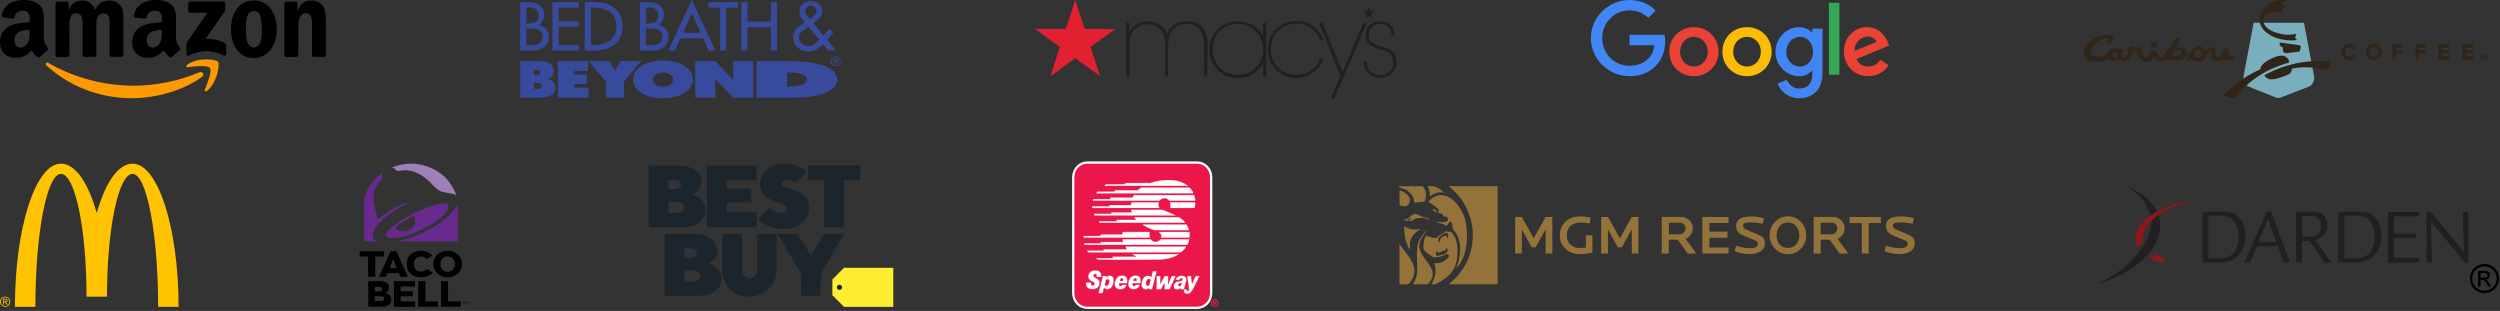<svg xmlns="http://www.w3.org/2000/svg" width="1222" height="152" fill="none" xmlns:v="https://vecta.io/nano"><rect width="100%" height="100%" fill="#333333" stroke="none"/><style><![CDATA[.B{fill-rule:evenodd}.C{stroke-width:.16}.D{stroke-miterlimit:2}.E{stroke:#eb174a}.F{fill:#fff}.G{fill:#eb174a}]]></style><g class="B"><path d="M98.736 37.554C89.484 44.369 76.054 48 64.514 48c-16.216 0-30.79-5.969-41.782-15.967-.846-.796-.099-1.84.945-1.244 11.888 6.914 26.611 11.092 41.832 11.092 10.247 0 21.538-2.139 31.884-6.516 1.592-.647 2.885 1.045 1.343 2.189zm3.879-4.377c-1.193-1.492-7.809-.696-10.793-.348-.895.1-1.044-.696-.249-1.243 5.322-3.731 13.977-2.636 14.972-1.393s-.249 9.948-5.223 14.126c-.746.647-1.492.298-1.144-.547 1.094-2.835 3.631-9.103 2.437-10.595z" fill="#f90"/><path d="M92.021 5.273V1.642a.86.86 0 0 1 .895-.895h16.216c.497 0 .945.398.945.895v3.084c0 .497-.448 1.194-1.244 2.288l-8.356 11.988c3.133-.05 6.416.398 9.251 1.99.647.348.796.895.846 1.393v3.88c0 .547-.597 1.144-1.194.846-4.974-2.636-11.589-2.885-17.111.05-.547.299-1.144-.298-1.144-.846v-3.681c0-.597 0-1.592.597-2.487l9.7-13.927h-8.456c-.547-.05-.945-.398-.945-.945zM32.929 27.855h-4.924c-.448-.05-.846-.398-.895-.846V1.691c0-.497.448-.895.945-.895h4.576c.497 0 .846.398.895.846v3.283h.099C34.819 1.741 37.057.249 40.091.249c3.084 0 5.024 1.492 6.416 4.676 1.194-3.183 3.93-4.676 6.815-4.676 2.089 0 4.328.846 5.72 2.785 1.542 2.139 1.244 5.223 1.244 7.909V26.91c0 .497-.448.895-.945.895h-4.924c-.497-.05-.895-.448-.895-.895V13.48c0-1.044.099-3.731-.149-4.725-.348-1.691-1.492-2.189-2.885-2.189-1.194 0-2.437.796-2.935 2.089s-.448 3.382-.448 4.825v13.43c0 .497-.448.895-.945.895h-4.924c-.497-.05-.895-.448-.895-.895V13.48c0-2.835.448-6.964-3.034-6.964-3.532 0-3.382 4.029-3.382 6.964v13.43c-.05.547-.497.945-.995.945zM124.004.249c7.312 0 11.291 6.267 11.291 14.276 0 7.71-4.377 13.828-11.291 13.828-7.163 0-11.092-6.267-11.092-14.126 0-7.809 3.979-13.977 11.092-13.977zm.05 5.173c-3.631 0-3.88 4.974-3.88 8.058s-.05 9.699 3.83 9.699c3.83 0 3.979-5.322 3.979-8.555 0-2.139-.099-4.676-.746-6.715-.497-1.791-1.592-2.487-3.183-2.487zm20.742 22.433h-4.925c-.497-.05-.895-.448-.895-.895V1.642c.05-.448.448-.846.945-.846h4.576a.91.91 0 0 1 .896.696v3.88h.099c1.393-3.482 3.333-5.123 6.715-5.123 2.189 0 4.377.796 5.77 2.984 1.293 2.039 1.293 5.422 1.293 7.859v15.917c-.049.448-.447.796-.945.796h-4.924c-.448-.05-.846-.348-.895-.796V13.281c0-2.786.298-6.815-3.084-6.815-1.194 0-2.288.796-2.836 2.039-.696 1.542-.795 3.084-.795 4.775v13.63c-.05.547-.498.945-.995.945zM79.088 15.768c0 1.94.05 3.532-.945 5.223-.796 1.393-2.039 2.238-3.432 2.238-1.89 0-2.984-1.442-2.984-3.581 0-4.178 3.78-4.974 7.312-4.974v1.094h.05zm4.974 12.037c-.348.299-.796.299-1.144.099-1.641-1.343-1.94-1.99-2.835-3.283-2.686 2.736-4.626 3.581-8.108 3.581-4.129 0-7.362-2.587-7.362-7.66 0-3.979 2.189-6.715 5.273-8.058 2.686-1.194 6.416-1.393 9.252-1.691v-.696c0-1.194.099-2.537-.597-3.581-.597-.895-1.741-1.293-2.785-1.293-1.89 0-3.532.945-3.979 2.984-.1.448-.398.895-.846.895l-4.775-.497c-.398-.099-.846-.398-.746-1.045C66.504 1.741 71.727 0 76.452 0c2.388 0 5.521.647 7.411 2.437 2.388 2.238 2.189 5.223 2.189 8.506v7.66c0 2.288.945 3.333 1.84 4.576.299.448.398.995 0 1.293l-3.83 3.333zM14.475 15.768c0 1.94.05 3.532-.945 5.223-.796 1.393-2.039 2.238-3.432 2.238-1.89 0-2.984-1.442-2.984-3.581 0-4.178 3.78-4.974 7.312-4.974v1.094h.05zm4.974 12.037c-.348.299-.796.299-1.144.099-1.641-1.343-1.94-1.99-2.835-3.283-2.686 2.736-4.626 3.581-8.108 3.581-4.128 0-7.362-2.587-7.362-7.66 0-3.979 2.189-6.715 5.273-8.058 2.686-1.194 6.417-1.393 9.252-1.691v-.696c0-1.194.099-2.537-.597-3.581-.597-.895-1.741-1.293-2.785-1.293-1.89 0-3.532.945-3.979 2.984-.099.448-.398.895-.846.895l-4.775-.497C1.145 8.506.697 8.207.797 7.56 1.89 1.741 7.113 0 11.838 0c2.388 0 5.521.647 7.411 2.437 2.388 2.238 2.189 5.223 2.189 8.506v7.66c0 2.288.945 3.333 1.84 4.576.299.448.398.995 0 1.293l-3.83 3.333z" fill="#000"/><path d="M254.297 29.824h8.496c3.869 0 7.834.83 7.834 4.954 0 1.57-.877 3.114-2.625 3.611v.148c2.173.682 3.556 2.109 3.556 4.245 0 3.685-3.825 4.943-7.328 4.943h-9.933V29.824zm7.425 6.884c1.071 0 2.266-.095 2.266-1.327 0-1.338-1.367-1.242-2.422-1.242h-.5v2.569h.656zm-.656 6.741h.818c1.194 0 2.927-.026 2.927-1.496 0-1.496-1.856-1.465-3.035-1.465h-.705v2.961h-.005zm11.655-13.625v17.902h14.942v-4.89h-6.941v-1.761h6.117v-4.658h-6.112v-1.708h6.699v-4.89l-14.705.005zm25.041 0h-10.116l8.572 10.183v7.719h8.749v-7.719l8.41-10.183h-10.051l-1.765 2.987c-.312.55-.549 1.121-.802 1.687h-.269l-2.728-4.674zm40.909 8.993c0 5.747-6.559 9.183-14.614 9.183-8.071 0-14.608-3.437-14.608-9.183 0-5.631 6.591-9.289 14.608-9.289 8.023.005 14.614 3.659 14.614 9.289zm-19.553.095c0 2.046 2.028 3.442 4.934 3.442s4.939-1.396 4.939-3.442c0-1.898-1.888-3.484-4.939-3.484s-4.934 1.586-4.934 3.484zm50.696-9.088h15.163c13.764 0 24.299 2.633 24.299 9.21 0 5.313-8.587 8.692-20.602 8.692h-18.86V29.824zm14.894 12.53h.926c4.939 0 8.743-.994 8.743-3.347 0-2.511-3.32-3.579-8.743-3.579h-.926v6.926zm21.345-12.34c0-1.327 1.065-2.384 2.438-2.384 1.366 0 2.442 1.063 2.442 2.384 0 1.327-1.07 2.379-2.442 2.379-1.373.005-2.438-1.052-2.438-2.379zm4.498 0c0-1.121-.947-2.014-2.06-2.014s-2.061.893-2.061 2.014c0 1.126.941 2.014 2.061 2.014 1.119.005 2.06-.888 2.06-2.014zm-.914 1.29h-.442l-.801-1.2h-.442v1.2h-.376v-2.607h1.162c.474 0 .947.122.947.687 0 .508-.36.703-.834.719l.786 1.2zm-1.243-1.57c.328 0 .909.063.909-.354 0-.27-.36-.317-.646-.317h-.71v.671h.447zm-58.682.1h-9.862v17.902h9.814v-9.109l8.695 9.109h9.798V29.834h-9.798v9.273l-8.647-9.273zM254.254 1.01h2.959c4.531 0 8.825 1.168 8.825 6.508 0 1.729-.958 3.738-2.594 4.499v.063c2.847.502 4.832 3.236 4.832 6.001 0 4.753-4.121 6.635-8.388 6.635h-5.634V1.01zm3.019 10.5h.753c2.862 0 5.192-.571 5.192-3.965 0-3.331-2.313-3.896-5.111-3.896h-.834v7.862zm0 10.563h2.292c2.787 0 5.693-.814 5.693-4.182 0-3.331-3.46-4.018-6.134-4.018h-1.857c.006-.005.006 8.2.006 8.2zM270.03 1.01v23.707h12.962v-2.702h-9.954v-8.961h9.674v-2.707h-9.679v-6.64h9.954V1.01H270.03zm15.776 0h4.983c7.393 0 13.543 3.838 13.543 11.732 0 8.078-6.026 11.975-13.635 11.975h-4.891V1.01zm3.003 21h1.054c6.15 0 11.466-2.268 11.466-9.146 0-6.915-5.316-9.157-11.466-9.157h-1.054V22.01zm23.987-21h2.943c4.546 0 8.84 1.168 8.84 6.508 0 1.729-.958 3.738-2.593 4.499v.063c2.846.502 4.826 3.236 4.826 6.001 0 4.753-4.121 6.635-8.383 6.635h-5.633V1.01zm3.007 10.5h.77c2.846 0 5.192-.571 5.192-3.965 0-3.331-2.314-3.896-5.128-3.896h-.828l-.006 7.862zm0 10.563h2.309c2.782 0 5.698-.814 5.698-4.182 0-3.331-3.46-4.018-6.15-4.018h-1.857c0-.005 0 8.2 0 8.2zm16.826-3.304l-2.75 5.942h-3.223L338.171 0l11.514 24.711h-3.223l-2.755-5.942h-11.078zm5.536-12.287l-4.293 9.585h8.587l-4.294-9.585zm16.831 18.229V3.706h5.725V1.01h-14.458v2.702h5.725v21.005h3.008m21.846-14.153h-11.483V1.01h-3.002v23.707h3.002V13.334h11.483v11.377h3.002V1.01h-3.002v9.554zm25.482 10.944c-1.824 2.104-4.374 3.706-7.221 3.706-4.04 0-7.393-2.892-7.393-6.979 0-3.014 1.916-4.647 4.214-6.286l1.506-1.068c-1.367-1.422-2.658-3.177-2.658-5.186 0-3.273 2.405-5.192 5.569-5.192 2.943 0 5.569 1.824 5.569 4.938 0 2.67-2.357 4.462-4.385 5.905l5.036 5.974 2.814-3.204 1.921 1.951-2.943 3.399 4.31 5.245h-3.713l-2.626-3.204zm-7.409-8.295c-1.668 1.131-4.39 2.733-4.39 4.996 0 2.268 2.168 4.372 4.482 4.372 2.233 0 4.024-1.665 5.536-3.151l-5.348-6.408-.28.19zm1.308-4.155c1.21-.941 2.878-1.914 2.878-3.643 0-1.665-1.21-2.585-2.814-2.585-1.436 0-2.69 1.01-2.69 2.522 0 1.195.737 2.072 1.447 2.955l.802 1.005.377-.254z" fill="#384a9c"/></g><path d="M525.57 0l-4.613 14.174h-15.04l12.142 8.766-4.56 14.244 12.071-8.766 12.123 8.766-4.612-14.244 12.07-8.766h-14.969L525.57 0z" fill="#e22130"/><path d="M587.354 12.919c-.919-.919-1.908-1.591-3.163-1.979-1.184-.46-2.58-.654-4.083-.654-1.52 0-2.898.265-4.294.866-1.379.601-2.51 1.449-3.429 2.368l-.07.071c-.46.53-.866 1.06-1.185 1.644l-.653 1.379-.601-1.184c-.46-.866-.866-1.52-1.184-1.785-.919-1.06-1.98-1.785-3.358-2.368-1.379-.601-2.828-.866-4.489-.866-1.061 0-2.58.124-4.224.919-1.909.919-3.499 2.368-4.613 4.489v-4.736h-1.52V37.52h1.52V22.48c0-1.714.195-3.163.601-4.489.389-1.325.99-2.315 1.785-3.305.654-.919 1.644-1.644 2.775-2.103 1.113-.53 2.315-.795 3.552-.725 1.52.071 2.828.336 4.03.866 1.113.53 2.05 1.325 2.827 2.244.654.919 1.114 1.714 1.379 2.633.389 1.113.53 2.439.53 4.294v15.57h1.52V22.569c0-1.838.07-3.358.389-4.613.335-1.184.795-2.103 1.714-3.305.795-1.06 1.785-1.785 3.163-2.315 1.114-.389 2.369-.654 3.553-.654 1.325 0 2.438.194 3.499.601s1.838.99 2.58 1.714c.919.919 1.591 2.05 1.979 3.499.46 1.449.654 3.093.654 5.143v14.828h1.52l.265-14.898c0-2.174-.265-4.082-.795-5.673-.459-1.591-1.131-2.987-2.174-3.976zm29.991 4.878c-.795-1.838-2.315-3.694-4.294-5.019-2.315-1.591-5.072-2.368-7.971-2.368-5.266 0-8.5 2.368-10.356 4.418-2.245 2.509-3.552 5.938-3.552 9.437s1.325 6.928 3.552 9.437c1.785 1.979 5.072 4.418 10.356 4.418 2.704 0 5.143-.654 7.317-1.909a14.42 14.42 0 0 0 4.948-5.337v6.663h1.52V11.152h-1.52v6.645zm-.848 1.52c.265.725.53 1.449.654 2.174.194.795.265 1.644.265 2.368.071.866 0 1.643-.124 2.368-.123.866-.335 1.591-.601 2.244-.866 2.439-2.368 4.542-4.418 5.938-1.979 1.449-4.489 2.174-7.051 2.174-3.818 0-6.981-1.379-9.296-3.888-1.98-2.244-3.234-5.337-3.234-8.571 0-3.499 1.325-6.592 3.552-8.907 2.315-2.245 5.408-3.552 8.836-3.552 2.51 0 4.949.725 6.928 1.979 2.05 1.52 3.623 3.428 4.489 5.673zm8.183-4.224c1.378-1.255 2.774-2.05 4.153-2.633 1.378-.53 2.898-.866 4.754-.866h.123c2.245 0 4.542.654 6.469 1.785 2.244 1.449 3.959 3.429 4.878 5.938l.07.124h1.715l-.124-.265c-1.061-2.969-3.04-5.408-5.673-6.981-2.174-1.325-4.807-1.979-7.388-1.979-3.817 0-7.316 1.449-9.896 4.03s-4.03 6.132-4.03 9.95a14.4 14.4 0 0 0 3.623 9.49c2.58 2.828 6.203 4.348 10.551 4.348 2.828 0 5.602-.866 7.847-2.439s3.958-3.764 4.948-6.398l.124-.265h-1.714l-.071.124c-.654 1.909-2.05 3.764-3.888 5.072-2.103 1.644-4.807 2.439-7.582 2.439-1.643 0-3.234-.336-4.754-.919-1.52-.654-2.775-1.52-3.959-2.58-1.184-1.184-2.05-2.51-2.704-4.083-.654-1.52-.989-3.234-.989-4.948s.388-3.499.989-5.072c.548-1.485 1.467-2.81 2.528-3.87zm17.796-.124c1.184 1.113 2.174 2.58 2.828 4.295-.654-1.661-1.644-3.04-2.828-4.295zm25.714-3.959h-1.714l-.071.124c0 .124-2.58 6.133-5.142 12.194l-5.072 11.929-4.808-11.929-4.877-12.194-.071-.124h-1.714l10.551 26.315L650.517 48h1.715l.07-.124s.124-.336.336-.866l5.479-12.654 2.05-4.683 6.203-14.315 1.714-4.082.106-.265zm11.877 13.644c-1.45-1.06-3.234-1.591-5.019-1.979l-.195-.071c-2.05-.601-3.358-1.184-4.224-1.838-.989-.866-1.52-1.909-1.59-3.499 0-.725.07-1.449.336-2.05.194-.654.6-1.184 1.06-1.714.53-.601 1.184-.99 1.838-1.325.795-.336 1.59-.46 2.439-.46h.123c.796 0 1.52.124 2.104.389.653.265 1.254.654 1.714 1.113a4.96 4.96 0 0 1 1.113 1.714c.265.654.389 1.379.389 2.174v.194h1.52v-.159c0-1.909-.725-3.623-1.909-4.878-1.255-1.255-2.969-1.838-5.072-1.838-1.838 0-3.623.601-4.948 1.644-1.52 1.255-2.245 3.04-2.245 5.213.071 2.05.795 3.552 2.103 4.683 1.379 1.113 3.234 1.714 5.072 2.174 2.245.53 3.818 1.255 4.807 2.174 1.061 1.06 1.52 2.315 1.591 4.082v.194c0 .866-.124 1.714-.459 2.368-.336.725-.725 1.379-1.326 1.909-.53.601-1.255 1.06-1.979 1.379-.796.336-1.644.459-2.51.459-1.909 0-3.623-.601-4.807-1.714-1.184-1.184-1.785-2.775-1.838-4.683v-.194l-1.52.071v.336.194c0 .919.195 1.785.53 2.633.336.866.796 1.644 1.45 2.245.795.795 1.714 1.449 2.774 1.838s2.174.654 3.429.654c1.113 0 2.174-.265 3.163-.654a9.22 9.22 0 0 0 2.581-1.785c.653-.725 1.254-1.59 1.59-2.509.389-.919.53-1.909.46-2.969-.106-2.545-.972-4.312-2.545-5.514zM667.324 9.031l1.785-1.255 1.785 1.255-.724-2.103 1.838-1.325h-2.174l-.725-2.05-.653 2.05h-2.174l1.714 1.325-.672 2.103z" fill="#231f20"/><path d="M840.014 25.26c0 6.906-5.402 11.995-12.032 11.995s-12.033-5.089-12.033-11.995c0-6.955 5.403-11.995 12.033-11.995s12.032 5.04 12.032 11.995zm-5.267 0c0-4.315-3.131-7.268-6.765-7.268s-6.766 2.953-6.766 7.268c0 4.272 3.132 7.268 6.766 7.268s6.765-3.001 6.765-7.268z" fill="#ea4335"/><path d="M865.972 25.26c0 6.906-5.403 11.995-12.033 11.995s-12.032-5.089-12.032-11.995c0-6.949 5.402-11.995 12.032-11.995s12.033 5.04 12.033 11.995zm-5.268 0c0-4.315-3.131-7.268-6.765-7.268s-6.765 2.953-6.765 7.268c0 4.272 3.131 7.268 6.765 7.268s6.765-3.001 6.765-7.268z" fill="#fbbc05"/><path d="M890.848 13.99v21.534c0 8.858-5.224 12.476-11.4 12.476-5.813 0-9.312-3.888-10.632-7.068l4.586-1.909c.817 1.952 2.818 4.256 6.041 4.256 3.953 0 6.403-2.439 6.403-7.03v-1.725h-.184c-1.179 1.455-3.451 2.726-6.317 2.726-5.997 0-11.491-5.224-11.491-11.946 0-6.771 5.494-12.038 11.491-12.038 2.861 0 5.132 1.271 6.317 2.682h.184v-1.952h5.002v-.005zm-4.629 11.313c0-4.224-2.818-7.311-6.403-7.311-3.634 0-6.679 3.088-6.679 7.311 0 4.18 3.045 7.225 6.679 7.225 3.585 0 6.403-3.045 6.403-7.225z" fill="#4285f4"/><path d="M899.095 1.368v35.151h-5.138V1.368h5.138z" fill="#34a853"/><path d="M919.115 29.208l4.088 2.726c-1.32 1.952-4.499 5.316-9.994 5.316-6.814 0-11.902-5.267-11.902-11.995 0-7.133 5.132-11.995 11.313-11.995 6.224 0 9.269 4.954 10.264 7.63l.546 1.363-16.034 6.641c1.227 2.407 3.136 3.634 5.813 3.634 2.682 0 4.543-1.32 5.906-3.32zm-12.585-4.315l10.719-4.451c-.59-1.498-2.363-2.542-4.451-2.542-2.677 0-6.403 2.363-6.268 6.992z" fill="#ea4335"/><path d="M796.503 22.14v-5.089h17.148c.167.887.254 1.936.254 3.072 0 3.818-1.044 8.539-4.407 11.903-3.272 3.407-7.452 5.224-12.99 5.224-10.264 0-18.895-8.361-18.895-18.625S786.244 0 796.508 0c5.678 0 9.723 2.228 12.762 5.132l-3.59 3.591c-2.18-2.044-5.132-3.634-9.177-3.634-7.496 0-13.358 6.041-13.358 13.536s5.862 13.536 13.358 13.536c4.861 0 7.63-1.952 9.404-3.726 1.438-1.439 2.385-3.493 2.758-6.3l-12.162.005z" fill="#4285f4"/><g fill="#312418"><path d="M1182.33 26.016h3.17V24.52h-3.17v-1.324h3.17v-1.669h-4.83v7.539h1.66v-3.05zm-11.22 0h3.22V24.52h-3.22v-1.324h3.22v-1.669h-4.89v7.539h1.67v-3.05zm-10.76-4.661c-2.19 0-3.97 1.784-3.97 3.971s1.78 3.971 3.97 3.971 3.97-1.784 3.97-3.971c-.06-2.187-1.78-3.971-3.97-3.971zm0 6.273c-1.27 0-2.3-1.036-2.3-2.302s1.03-2.302 2.3-2.302 2.3 1.036 2.3 2.302c-.06 1.266-1.03 2.302-2.3 2.302zm-9.96-1.151c-.4.691-1.15 1.151-1.95 1.151-1.27 0-2.3-1.036-2.3-2.302s1.03-2.302 2.3-2.302c.86 0 1.61.46 1.95 1.151l1.27-1.093c-.69-1.036-1.9-1.669-3.22-1.669-2.19 0-3.97 1.784-3.97 3.971s1.78 3.971 3.97 3.971a4 4 0 0 0 3.22-1.669l-1.27-1.208zm46.68.978h-3.46v-1.439h3.46V24.52h-3.46v-1.324h3.46v-1.669h-5.13v7.539h5.13v-1.611zm11.74 0h-3.46v-1.439h3.46V24.52h-3.46v-1.324h3.46v-1.669h-5.13v7.539h5.13v-1.611z"/><path d="M1053.14 23.369c1.44-.115 1.78-.691 1.61-1.669-.17-1.036-1.44-1.324-2.13-1.151-.69.115-1.27.46-1.27 1.151 0 .576.35 1.726 1.79 1.669z" class="B"/><path d="M1064.13 23.139c-.23 0-.35-.173-.29-.345l1.61-3.626c.18-.518-.11-.978-1.15-.633-2.3.806-6.16 9.611-8.4 9.496-1.67-.058-1.27-3.798-3.22-3.568-1.56.173-2.82 4.201-3.97 3.798-1.56-.518-1.39-2.475-1.39-3.683s.64-2.244-4.02-.921c-.18-.23-.58-.748-1.27-.978-.63-.173-1.27.173-2.36 1.209-.69.691-.52.978.75 1.496-.29.806-1.44 3.223-3.34 2.762 0 0 .75-2.187.63-3.28-.11-.691-.34-.978-.97-1.036-.81-.115-.87.403-1.62.288-.51-.058-.63-.633-1.89-.46-1.56.173-2.19.806-2.59 1.266-.58.691-.93 1.554-.87 1.899-1.03.518-5.46 1.611-7.19 0-1.55-1.381.23-6.1 4.78-7.654 5.52-1.899.74 2.302 3.62 2.072.35-.058.98-.691 1.04-.806 4.08-4.374-5.3-4.949-10.94.288-4.77 4.431-2.7 9.265 2.76 9.496 3.8.173 5.7-.806 6.57-1.439 1.66 1.899 5 .575 5 .575s1.27.863 2.82.518c3.57-.748 4.2-4.028 4.66-4.431.29-.23 1.44-.23 1.44-.23s.46 2.359 1.9 3.798c.69.691 2.42 1.726 4.26 1.093 2.19-.691 1.61-2.187 2.3-2.187 1.27-.058.17 2.072 3.57 2.129 2.07.058 3.91-1.324 3.91-1.324s.29.691 3.4.748 4.83-1.324 5.24-2.532c1.2-3.683-3.28-3.856-4.78-3.798zm-29.18 4.834c-.46.345-1.61.288-2.19-.23-.4-.345-.63-.863-.34-1.324.23-.403 1.32-1.381 2.53-.345.58.518.06 1.842 0 1.899zm30.73-1.324c-.86.518-2.76 1.381-3.85.345-.92-.863 1.26-2.532 3.33-2.36 1.85.115 1.39 1.496.52 2.014zm25.73.748c-.35 0-.87.403-1.27.345s-.75-1.324-.63-2.417c.06-.921.17-1.726-1.04-1.726-2.76 0-1.49 4.374-4.14 4.316-2.25-.058-.52-4.604-2.42-4.834 0 0-1.15-.173-3.39 1.209-.41.23-.64.058-.75-.115 0 0-1.21-1.957-3.69-1.324-3.51.863-4.08 4.028-4.48 4.949-.23.576-1.1.863-1.21 1.209-.12.345.63.863 1.15.863s1.15-.748 2.01-.575c.87.173 2.19 1.381 4.26.691 2.13-.748 2.65-3.165 2.65-3.165s1.78-1.669 2.3-.978c.4.46-.11 2.359.86 3.338.58.518 2.42.978 3.8.806 1.79-.288 2.36-1.266 2.36-1.266s.58.748 2.02.518c1.49-.23 2.18-1.209 2.18-1.381.06-.288-.23-.46-.57-.46zm-15.43-.921c-.34 1.151-2.64 2.993-3.28.748-.63-2.244 1.27-3.05 2.13-2.878.92.173 1.5 1.036 1.15 2.129z"/></g><path d="M1131.06 37.008l-4.89-25.897h-24.58l-4.89 25.897c-.52 2.244.58 4.604 2.53 5.352l13.01 5.237c.46.173.86.288 1.32.288.41 0 .87-.058 1.27-.23l13.58-5.237c2.02-.748 3.11-3.108 2.65-5.41z" fill="#79afbc"/><path d="M1122.66 19.513c0-.058-.06-.115-.06-.173l-.4-.403c-.18-.173-.35-.46-.29-.748 0-.173.06-.345.11-.518l.23-.403c.06-.058.06-.115.06-.23 0-.23-.17-.46-.46-.46h-.17c-.46.173-.98.23-1.56.288-1.43.173-2.99.115-4.66-.173-8.23-1.611-9.44-5.467-9.15-7.194.12-.691.46-1.266.98-1.784 1.15-1.151 3.68-1.899 6.68-1.726.69 0 2.01.23 2.01.23.17 0 .29-.058.35-.173.17-.345-.46-.575-.93-.921-1.26-.978 2.02-1.726 2.13-2.129.23-.633-1.26-.518-1.95-.863-1.04-.633 1.44-1.669 1.61-1.842.11-.115.06-.288-.17-.288-7.25-.173-12.78 4.777-12.55 9.956.29 5.525 7.42 9.898 16 9.783.52 0 1.67 0 1.96-.23.17.115.23.058.23 0zm1.95 3.395c0-.46-.34-.806-.8-.863l-9.21-1.266h-.06c-.17 0-.29.115-.29.288v.173c0 .978.69 1.726 1.62 1.899v1.266c0 .863.69 1.554 1.55 1.554h.17l5.93-.691c.4-.058.69-.345.75-.691l.34-1.496v-.173zm-6.1 7.769c.35-.115.52-.46.46-.806 0-.115-.05-.23-.11-.288-.64-1.151-2.02-3.28-6.1-1.957 0 0-7.71 2.532-7.94 6.273-6.85 3.05-13.01 7.424-18.13 12.718l4.08 1.266s.41.115.69.115c.29 0 .58-.173.81-.403 7.25-7.942 13.87-13.294 26.07-16.862.06-.058.17-.058.17-.058zm8.4-.459c-10.87 1.266-19.73 6.33-19.73 6.33-.12.058-.23.23-.23.403 0 .115.11.288.28.46 1.33 1.496 3.23 2.417 10.99-.863 1.39-.575 2.08-1.554 2.02-2.935 0 0 2.3-.633 5.52-.691 5.87-.115 8.06.806 11.05 1.208h.29a1.33 1.33 0 0 0 1.04-.691l1.44-3.51c-3.28-.173-7.43-.288-12.67.288zm85.41-2.59c0-1.036.8-1.784 1.84-1.784 1.03 0 1.84.748 1.84 1.784s-.81 1.784-1.84 1.784c-1.04 0-1.84-.748-1.84-1.784zm3.22 0c0-.921-.58-1.439-1.44-1.439-.8 0-1.38.518-1.38 1.439 0 .863.58 1.381 1.38 1.381.81 0 1.44-.518 1.44-1.381zm-.58.863h-.57l-.23-.46h-.23v.46h-.52v-1.784h.75c.46 0 .75.345.75.633a.72.72 0 0 1-.29.576l.34.575zm-.74-.863c.05 0 .23-.058.23-.23s-.12-.23-.23-.23h-.23v.46h.23z" fill="#312418"/><path d="M64.796 85.001c6.899 0 12.499 29.1 12.499 64.999h9.999c0-38.65-10.074-70-22.501-70-7.075 0-13.374 9.425-17.5 24.15C43.169 89.425 36.87 80 29.794 80 17.37 80 7.296 111.35 7.296 150h9.999c0-35.9 5.6-64.999 12.5-64.999s12.5 26.85 12.5 60h9.999c.002-33.126 5.602-60 12.503-60zM2.5 145c1.35 0 2.5 1.075 2.5 2.474 0 1.426-1.125 2.501-2.5 2.501-1.35 0-2.5-1.075-2.5-2.501C0 146.075 1.15 145 2.5 145zm0 4.626c1.15 0 2.051-.925 2.051-2.15 0-1.2-.901-2.124-2.051-2.124-1.176 0-2.051.924-2.051 2.124.002 1.224.901 2.15 2.051 2.15zm-.974-3.601h1.125c.701 0 1.025.275 1.025.826 0 .524-.325.75-.75.799l.825 1.301H3.25l-.8-1.249h-.449v1.249h-.449l-.026-2.926zm.475 1.301h.475c.4 0 .774-.026.774-.475 0-.4-.325-.45-.649-.45h-.6v.925z" fill="#ffc300"/><path d="M201.132 80h-.329a25.18 25.18 0 0 0-9.75 2.089s.477-.114.805-.114c.046 0 .091 0 .125.01.317.052.624.196.873.372.363.248.487.734.884.951.318.176.714.207 1.088.217.794.041 1.576-.217 2.358-.259.805-.041 1.61-.062 2.404.041 1.167.155 2.335.434 3.423.858 1.281.496 2.483 1.189 3.605 1.934 1.111.734 2.075 1.624 3.061 2.492 1.429 1.251 2.574 2.771 4.115 3.898.635.465 1.282.858 2.086 1.158 1.145.434 3.617.745 3.617.745l1.031.238c.533.083 1.021.197 1.451.331l.023.01c.397.124.737.279 1.032.455-.794-2.41-2.188-4.705-3.707-6.753-3.798-5.139-11.337-8.624-18.195-8.676z" fill="#9e7fba"/><path d="M187.233 84.188c-2.041 1.375-3.877 3.071-5.385 5.088-2.313 3.082-3.979 6.856-3.979 10.62v17.476c0 .383.238.579.533.579h5.815c-.77-.341-1.315-.796-1.609-1.355-2.234-4.095 4.908-11.323 16.018-16.876.476-.321.93-.651.907-.786-.023-.165-.737.103-.737.103-5.305 1.913-9.976 4.932-14.261 8.21l-1.224-5.232c-.227-1.065-.522-2.12-.624-3.206-.091-.993 0-2.999 0-2.999s.057-2.016.385-2.999c.352-1.034 1.656-2.968 1.656-2.968s1.065-1.365 1.893-2.12c.215-.197.431-.569.431-.848 0-.238-.159-.383-.227-.61-.079-.3-.159-.662-.147-.962.011-.238.056-.434.17-.641a2.85 2.85 0 0 1 .385-.476zm36.549 15.666c-1.723 3.909-7.562 9.224-16.019 13.361-4.886 2.388-9.318 3.909-13.071 4.726h28.568c.352 0 .533-.156.533-.569l-.011-17.518zm-6.643-.393c-3.095 0-9.353 1.986-15.928 5.388-9.67 4.995-14.023 9.969-12.346 10.889 2.234 1.231 9.41.672 19.42-4.602 4.115-2.161 11.858-7.404 10.849-10.858-.17-.548-.873-.806-1.995-.817zm-14.908 6.143s2.177 3.795-1.19 6.122c-4.603 3.185-7.992-.207-7.992-.207 2.256-2.192 5.453-4.302 9.182-5.915z" fill="#682a8f"/><path d="M186.281 147.141c.517 0 .904-.119 1.162-.298s.388-.476.388-.834v-.059c0-.358-.129-.596-.388-.834-.258-.179-.645-.298-1.226-.298h-3.035v2.323h3.099zm-1.033-4.706c.517 0 .904-.059 1.162-.238s.388-.477.388-.834v-.06c0-.357-.129-.595-.388-.774s-.645-.298-1.097-.298h-2.131v2.204h2.066zm-5.23-5.004h6.005a5.82 5.82 0 0 1 1.872.298c.517.179.969.358 1.292.655.258.239.516.477.71.894.129.357.194.834.194 1.251v.119c0 .715-.323 1.311-.646 1.728-.323.476-.839.476-1.356.714.969.119 2.066.894 2.518 1.37s.646 1.132.646 1.966v.06c0 1.072-.387 1.906-1.162 2.561-.775.596-2.583.894-4.003.894h-6.07v-12.51zm12.526 0h10.267v2.621h-6.974v2.323h5.941v2.443h-5.941v2.501h7.103V150h-10.396v-12.569zm11.816 0h3.552v9.888h6.198v2.621h-9.685v-12.509h-.065zm11.106 0h3.551v9.888h6.199v2.621h-9.685v-12.509h-.065zm-35.534-12.024h-4.104v-2.606h11.813v2.606h-4.217v9.937h-3.492v-9.937zm13.967 5.574l-1.678-4.292-1.791 4.292h3.469zm-2.948-8.231h2.834l5.601 12.595h-3.685l-.793-1.851h-5.419l-.839 1.851h-3.401l5.702-12.595zm27.696-.166c-.953.031-2.007.259-2.812.579-.862.341-1.564.765-2.188 1.355-.635.589-.964 1.241-1.315 2.037s-.453 1.634-.453 2.523v.041c0 .89.09 1.727.453 2.513a6.39 6.39 0 0 0 1.462 2.058c.624.59 1.361 1.045 2.222 1.386s1.792.507 2.789.507c1.009 0 1.939-.166 2.789-.507.862-.341 1.598-.807 2.233-1.396a6.48 6.48 0 0 0 1.485-2.068c.352-.797.431-1.634.431-2.534v-.031c0-.889-.079-1.727-.431-2.513a6.4 6.4 0 0 0-1.462-2.058 7.1 7.1 0 0 0-2.211-1.385c-.861-.342-1.791-.507-2.8-.507h-.192zm.147 2.751c.533 0 1.02.103 1.462.31s.817.486 1.134.827.567.745.737 1.189a4.05 4.05 0 0 1 .261 1.427v.042a3.97 3.97 0 0 1-.261 1.427 3.69 3.69 0 0 1-.714 1.189c-.306.341-.681.61-1.123.807a3.5 3.5 0 0 1-1.451.3c-.533 0-1.02-.104-1.462-.311a3.47 3.47 0 0 1-1.122-.827c-.318-.341-.556-.745-.726-1.189-.17-.455-.261-.931-.261-1.438v-.041a3.96 3.96 0 0 1 .25-1.427 3.69 3.69 0 0 1 .714-1.189c.317-.341.691-.61 1.122-.807s.907-.289 1.44-.289zm-19.952 3.774c0-1.603.453-3.382 1.655-4.55 1.315-1.272 3.412-1.965 5.328-1.965 3.752 0 5.475 2.368 5.475 2.368l-2.664 1.758s-.714-.745-1.179-.972c-.476-.228-1.031-.414-1.564-.362-.998.083-2.063.486-2.721 1.169-.623.641-.918 1.592-.884 2.45.057 1.148.533 2.42 1.485 3.185.521.424 1.428.528 2.029.528.896 0 1.372-.155 1.984-.435.408-.186 1.066-.806 1.066-.806l2.789 1.83s-2.086 2.265-5.737 2.265c-1.598 0-3.344-.352-4.466-1.21-1.655-1.293-2.596-2.327-2.596-5.253zm27.529 18.317h-.496v-.135h1.169v.142h-.496v1.215h-.17v-1.222h-.007zm.758-.135h.17l.546.743.545-.743h.17v1.357h-.17v-1.099l-.545.724h-.007l-.546-.724v1.099h-.163v-1.357z" fill="#000"/><path d="M317.094 80.868v30.218h15.79c6.216 0 11.959-2.185 11.959-8.605 0-4.341-3.122-6.32-6.551-7.36 2.09-.838 4.462-2.606 4.462-6.305 0-4.739-4.691-7.949-11.008-7.949h-14.652zm9.674 7.038h3.558c1.448 0 2.553 1.136 2.553 2.29 0 1.073-1.148 2.218-2.553 2.218h-3.558v-4.508zm0 10.78h4.696c1.64 0 3.012 1.246 3.012 2.674 0 1.514-1.286 2.769-3.299 2.769h-4.409v-5.443zm-1.851 15.696V144.6h15.79c6.216 0 11.96-2.184 11.96-8.605 0-4.34-3.123-6.319-6.552-7.359 2.09-.838 4.462-2.606 4.462-6.305 0-4.739-4.691-7.949-11.008-7.949h-14.652zm9.674 7.038h3.558c1.449 0 2.553 1.136 2.553 2.291 0 1.073-1.147 2.218-2.553 2.218h-3.558v-4.509zm0 10.781h4.696c1.64 0 3.012 1.245 3.012 2.673 0 1.514-1.286 2.77-3.299 2.77h-4.409v-5.443zm11.013-21.12V80.863h24.325v7.297h-14.68v3.962h11.921v6.842h-11.921v4.849h14.68v7.268h-24.325zm37.504.867c6.848 0 12.323-3.914 12.323-10.253 0-10.234-13.289-8.658-13.289-11.849 0-1.231 1.291-1.883 2.616-1.883 2.286 0 3.935 1.509 3.935 1.509l5.719-5.452c-2.285-2.185-5.896-4.02-10.764-4.02-7.306 0-12.088 4.346-12.088 9.587 0 10.363 13.097 8.859 13.097 12.112 0 1.14-1.095 2.285-3.079 2.285-2.252 0-4.041-1.365-5.428-2.52l-5.752 5.496c2.319 2.261 6.035 4.987 12.71 4.987zm19.773-.867v-22.95h-7.966v-7.268h25.607v7.268h-7.967v22.95h-9.674zm-49.88 3.282h9.645v18.101c0 1.84 1.827 3.531 3.73 3.531 1.798 0 3.611-1.528 3.611-3.627v-18.005h9.616v17.881c0 7.096-5.882 12.754-13.485 12.754-7.646 0-13.122-6.161-13.122-13.142l.005-17.493zm38.494 30.218v-10.799l-11.337-19.419h9.764l6.413 10.407 6.436-10.407h9.779l-11.381 19.534v10.689h-9.674v-.005z" fill="#1c252c"/><path d="M412.555 130.897l-5.69 5.702v7.7l5.69 5.701h24.072v-19.103h-24.072z" fill="#ffed31"/><path d="M411.618 140.446c0 .709-.574 1.284-1.282 1.284s-1.281-.575-1.281-1.284.573-1.284 1.281-1.284 1.282.575 1.282 1.284z" fill="#1c252c"/><path d="M531.468 80h53.689c3.482 0 6.303 2.979 6.303 6.645v56.613c0 3.666-2.821 6.645-6.303 6.645h-53.689c-3.482 0-6.303-2.979-6.303-6.645V86.646c0-3.666 2.821-6.645 6.303-6.645z" stroke="#fff" stroke-width="2.232" stroke-miterlimit="3.864"/><path d="M531.386 80.02h53.835c3.436 0 6.225 2.941 6.225 6.564v56.762c0 3.623-2.789 6.564-6.225 6.564h-53.835c-3.436 0-6.225-2.941-6.225-6.564V86.583c0-3.623 2.789-6.564 6.225-6.564z" class="G"/><path d="M538.144 133.533c.201.563.242 1.303.096 1.908h-2.238c-.045-.476.146-.999-.241-1.365a.81.81 0 0 0-.793-.038.84.84 0 0 0-.333.98c.88 1.105 2.931 1.235 2.967 3.09-.041 1.067-.419 2.047-1.294 2.667-1.235.759-3.086.879-4.375.163-.729-.481-1.14-1.254-1.121-2.254-.017-.374.016-.682.036-.672h2.52c-.033.442-.114.74.073 1.134.233.278.556.446.898.317.251-.062.501-.269.52-.586.086-1.326-1.395-1.206-2.074-1.869-.729-.5-.957-1.384-.889-2.254.146-1.033.948-2.047 1.883-2.383 1.544-.414 3.522-.563 4.365 1.162" class="B F"/><g class="C D E"><path d="M538.144 133.533c.201.563.242 1.303.096 1.908h-2.238c-.045-.476.146-.999-.241-1.365a.81.81 0 0 0-.793-.038.84.84 0 0 0-.333.98c.88 1.105 2.931 1.235 2.967 3.09-.041 1.067-.419 2.047-1.294 2.667-1.235.759-3.086.879-4.375.163-.729-.48-1.14-1.254-1.121-2.253-.02-.375.019-.683.036-.673h2.52c-.033.442-.114.74.073 1.134.233.279.556.447.898.317.251-.062.501-.269.52-.586.086-1.326-1.395-1.206-2.074-1.869-.729-.5-.957-1.384-.889-2.254.146-1.033.948-2.047 1.883-2.383 1.544-.414 3.522-.563 4.365 1.162h0z"/><path d="M571.002 138.781l1.691-3.897 2.042.003-2.935 6.559h-2.707l.064-2.912-1.655 2.912h-2.356l.174-6.564h1.946l-.101 3.724 2.047-3.724 1.895.011-.105 3.888z" class="B F"/></g><path d="M543.845 135.234c.834.928.68 2.614.315 3.71-.378 1.066-1.212 2.258-2.365 2.46-.761.144-1.554-.043-2.124-.606l-.688 2.537h-2.101l2.124-8.48 1.9.014-.05.509c.797-.817 2.169-.985 2.989-.144" class="B F"/><path d="M543.845 135.234c.834.928.68 2.614.315 3.71-.378 1.066-1.212 2.258-2.365 2.46-.761.144-1.554-.043-2.124-.606l-.688 2.538h-2.101l2.124-8.481 1.9.014-.05.509c.797-.817 2.169-.985 2.989-.144h0z" class="C D E"/><path d="M542.123 136.993c.15.807-.078 1.624-.547 2.244-.296.322-.492.466-.957.346-.392-.106-.488-.221-.547-.471l.556-2.21c.346-.409 1.294-.596 1.495.091z" class="B G"/><path d="M542.123 136.993c.15.807-.078 1.624-.547 2.244-.296.322-.492.466-.957.346-.392-.106-.488-.221-.547-.471l.556-2.21c.346-.409 1.294-.596 1.495.091h0z" class="C D E"/><path d="M550.777 135.772c.383.774.36 1.889.137 2.725l-3.733.003a1.35 1.35 0 0 0-.01.985c.169.346.529.366.807.284.237-.096.41-.356.501-.586h2.243c-.269 1.148-1.318 1.926-2.334 2.215-1.012.192-2.082.035-2.844-.658-.665-.683-.797-1.649-.651-2.648.196-1.163.715-2.278 1.75-2.974 1.217-.678 3.286-.827 4.133.653" class="B F"/><path d="M550.777 135.772c.383.774.36 1.889.137 2.725l-3.733.003a1.35 1.35 0 0 0-.01.985c.169.346.529.366.807.284.237-.096.41-.356.501-.586h2.242c-.268 1.148-1.317 1.926-2.333 2.215-1.012.192-2.083.035-2.844-.658-.665-.683-.797-1.649-.651-2.648.196-1.163.715-2.278 1.75-2.974 1.216-.678 3.285-.827 4.133.653l.001.001z" class="C D E"/><path d="M548.918 136.46c.105.312-.02.475-.037.788l-1.385-.011c-.013-.327.159-.653.346-.932.301-.36.953-.37 1.076.154" class="B G"/><path d="M548.918 136.46c.105.312-.02.475-.037.788l-1.385-.011c-.013-.327.159-.653.346-.932.301-.36.953-.37 1.076.154v.001z" class="C D E"/><path d="M557.353 135.768c.383.773.36 1.888.137 2.724l-3.737.004a1.33 1.33 0 0 0-.003.985c.168.345.528.365.806.283.233-.096.406-.356.502-.586h2.242c-.274 1.148-1.322 1.927-2.334 2.215-1.011.192-2.087.035-2.843-.658-.666-.678-.798-1.648-.652-2.648.196-1.163.715-2.277 1.745-2.974 1.222-.683 3.291-.827 4.138.653" class="B F"/><path d="M557.353 135.768c.383.773.36 1.888.137 2.724l-3.737.004a1.33 1.33 0 0 0-.003.985c.168.346.528.365.806.283.233-.096.406-.355.502-.586h2.242c-.274 1.148-1.322 1.927-2.334 2.215-1.011.192-2.087.035-2.843-.658-.666-.678-.798-1.648-.652-2.648.196-1.163.715-2.277 1.745-2.974 1.222-.683 3.291-.827 4.138.653l-.001.002z" class="C D E"/><path d="M555.489 136.455c.11.312-.019.475-.036.788l-1.381.003c-.016-.327.16-.673.346-.946.297-.361.953-.37 1.071.153" class="B G"/><g class="C D E"><path d="M555.489 136.455c.11.312-.019.475-.036.788l-1.381.003c-.02-.327.16-.672.347-.946.296-.361.952-.37 1.07.153v.002z"/><path d="M563.219 141.447h-1.691l.036-.552c-.624.619-1.485.773-2.324.442-.697-.284-1.221-1.062-1.294-1.817-.16-1.739.41-3.344 1.709-4.367.998-.534 2.155-.615 3.099.163l.683-2.792h2.056l-2.274 8.923z" class="B F"/></g><path d="M562.321 136.863l-.593 2.441c-.296.274-.765.404-1.139.235-.647-.595-.346-1.528-.091-2.244.141-.345.424-.768.784-.864.382-.13.806.12 1.039.432" class="B G"/><path d="M562.321 136.863l-.593 2.441c-.296.274-.765.404-1.139.235-.647-.595-.346-1.528-.091-2.244.141-.345.424-.768.784-.864.382-.13.806.12 1.039.432h0z" class="C D E"/><path d="M577.92 134.797c.748.053 1.523.255 1.892 1.028.182.462.132 1.101.016 1.576l-.989 3.931 1.304-.004c-.059.246-.096.702.214.803.447.159.834-.187.829-.615l-.929-6.631h1.987l.455 3.575 1.682-3.575h2.042c-1.463 2.7-3.477 7.63-4.576 8.24a2.35 2.35 0 0 1-2.493.38c-.387-.235-.711-.649-.679-1.139l.087-.918c0 .028-1.868 0-1.868 0l.082-.523c-.707.605-1.782.841-2.648.375-.606-.399-.711-1.139-.629-1.807.068-.692.551-1.197 1.053-1.571.952-.649 2.998-.327 3.185-1.154.182-.283-.013-.672-.369-.711-.392-.035-.766.274-.861.649l-.046.187-2.087-.003c.173-.625.492-1.259 1.098-1.634.378-.211.752-.404 1.185-.433 0 0 .67-.076 1.062-.024" class="B F"/><path d="M577.92 134.797c.748.053 1.523.255 1.892 1.028.182.462.132 1.101.02 1.576l-.989 3.931 1.303-.004c-.059.246-.096.702.214.803.447.159.834-.187.83-.615l-.93-6.631h1.987l.456 3.575 1.681-3.575h2.042c-1.463 2.7-3.477 7.63-4.576 8.241-.656.591-1.704.759-2.492.379-.388-.235-.711-.649-.679-1.139l.086-.917c0 .027-1.868 0-1.868 0l.082-.524c-.707.605-1.782.841-2.648.375-.606-.399-.711-1.139-.629-1.807.069-.692.551-1.197 1.053-1.571.952-.649 2.998-.327 3.185-1.154.183-.283-.013-.672-.369-.711-.392-.035-.765.274-.861.649l-.046.188-2.087-.004c.173-.625.492-1.259 1.098-1.634.379-.211.752-.403 1.185-.432 0 0 .67-.077 1.062-.024l-.002-.003z" class="C D E"/><path d="M576.758 139.775a.91.91 0 0 1-.515-.003c-.278-.164-.278-.558-.15-.788.269-.539.875-.553 1.344-.745-.114.509-.086 1.297-.679 1.537" class="B G"/><path d="M576.758 139.775a.91.91 0 0 1-.515-.003c-.278-.164-.278-.558-.15-.788.269-.539.875-.553 1.344-.745-.114.509-.086 1.297-.679 1.537v-.001z" class="C D E"/><path d="M580.491 90.788l-40.542.004.825-.658 8.618.004 1.166-.649 11.685-.014c5.756-1.687 13.148-2.556 18.248 1.312" class="B F"/><g stroke="#fff" class="C D"><path d="M580.491 90.788l-40.542.004.825-.658 8.618.004 1.166-.649 11.685-.014c5.756-1.687 13.148-2.556 18.248 1.312v.002z"/><path d="M581.543 91.801c.67.836 1.363 1.619 1.673 2.604h-47.182c.087-.279.205-.466.447-.653h8.053l.601-.658h11.143c.273-.634 1.517-1.293 1.517-1.293h23.748zm2.083 3.59c.278.85.529 1.658.542 2.623h-12.641c-.762-.999-1.801-1.451-3.013-1.139-.688.178-1.23.548-1.713 1.139h-32.558l.196-.658h8.245l.255-.654h10.714s.151-.601.738-1.312h29.235zM566.336 99c-.205.951-.337 1.903.351 2.624h-32.694c-.092-.197-.114-.408-.101-.653h8.541c-.041-.188-.05-.25.02-.659h10.367c.078-.533.096-.879.31-1.312h13.206zm17.851 0c.02.903-.096 1.663-.269 2.624H572.11c.141-.884.026-1.802-.096-2.624h12.173zm-15.987 3.608l6.261 2.623h-39.397l-.256-.653h8.577s-.105-.269-.173-.658h10.131c-.192-.409-.351-1.312-.351-1.312H568.2zm8.112 3.609c.993.672 2.183 1.542 2.898 2.623h-41.521l-.47-.653h9.046l-.524-.659h9.78c-.328-.374-.779-.85-1.011-1.311h21.802zm3.559 3.608c.592.822.98 1.658 1.244 2.624H564.33c-2.132-.586-3.805-1.456-5.714-2.624h21.255zm-18.061 3.609c-.123.87-.15 1.855.128 2.624h-32.243s-.023-.202.077-.654h8.226l.178-.658h10.477c.033-.606.119-.884.274-1.312h12.883zm19.474-.005c.191.817.077 1.744.045 2.629h-13.64c.251-1.082-.296-1.985-1.075-2.624l14.67-.005zm-18.836 3.637c.684.889 1.668 1.312 2.726 1.226.852-.097 1.535-.582 2.16-1.254l13.922.003c-.232.971-.383 1.855-1.034 2.628h-50.021c-.064-.216-.155-.427-.155-.658h8.107c-.1-.264-.023-.428-.036-.658h10.947c-.196-.409-.196-.851-.247-1.293l13.631.006zm17.273 3.585c-.588.985-1.623 1.936-2.553 2.628h-45.062l-.679-.658h8.321c-.113-.235-.287-.442-.35-.658h11.593c-.296-.438-.629-.836-.738-1.312h29.468zm-3.76 3.613c-3.874 2.638-8.504 2.576-13.262 2.624h-25.671l-1.226-.659h8.713l-.761-.658h12.059l-2.178-1.307h22.326z" class="B F"/></g><path d="M594.992 148.078c0 .884-.597 1.475-1.303 1.475-.725 0-1.308-.591-1.308-1.475 0-.889.583-1.475 1.308-1.475.706 0 1.303.586 1.303 1.475zm.524 0c0-1.215-.861-1.922-1.827-1.922s-1.833.707-1.833 1.922.862 1.922 1.833 1.922 1.827-.711 1.827-1.922zm-2.133-.192v-.495h.297c.159 0 .378.014.378.226 0 .231-.114.269-.301.269h-.374zm0 .356h.201l.451.869h.497l-.502-.908a.47.47 0 0 0 .474-.538c0-.476-.296-.625-.806-.625h-.734v2.071h.419v-.869z" class="B G"/><g fill="#937339"><path d="M686.374 110.673c0 4.247.641 8.214 2.804 11.459v-2.804c0-3.526 2.805-6.051 5.69-7.573-2.885.921-6.05.28-8.494-1.082zm12.34-2.764l-.681-1.403c-1.883-.12-3.486-.801-5.089-1.683-.32-.16-.641-.24-.961-.24h-.16c-1.002.04-1.803.681-2.645 1.362-1.001.842-2.043 1.643-3.325 1.282.801.601 1.883.802 3.085.682l.24.12h.561c.882-.201 1.923-1.322 2.965-1.322 2.003-.281 4.608-.561 6.01 1.202zm-9.776-.201h-.882c-.2-.481 1.363-1.482 1.763-.801l-.881.801zm-.201-11.459c-1.121-1.723-2.844-2.725-4.647-3.205v7.292l2.965.601c1.963-.921 2.484-2.524 1.682-4.688zm5.049 23.719c.28-2.724 1.723-4.728 3.606-6.971l-.16-.201c-1.683 1.603-2.364 2.725-3.366 4.448-3.285 6.691 1.322 15.906-3.326 21.716h7.293a11.43 11.43 0 0 0 .921-1.042c5.409-7.011-5.128-11.178-4.968-17.95zM719.909 115c0 9.416-4.407 18.271-11.859 23.96h24V91h-24c7.452 5.73 11.859 14.585 11.859 24z"/><path d="M689.178 138.119c5.61-7.573-1.082-12.902-5.128-18.872V139h4.126l1.002-.881zm2.004-39.065l5.128-.441c.681-1.683.962-4.287.321-5.609-.281-.721-.722-1.362-1.202-1.963H684.05v.761c1.121.16 2.203.481 3.205.962 2.284 1.322 4.087 3.566 3.927 6.29zm14.904-4.808c-1.803-1.362-2.965-2.444-5.128-3.245h-3.246c1.042 1.442 1.082 3.326 1.243 4.968 1.963-1.523 4.487-2.444 7.131-1.723zm6.131 31.412c.561-4.528.2-9.215-3.086-12.381h-.681c-.561.04-1.122.04-1.482-.44-1.443 1.362-3.326 1.883-4.768 3.445-1.523.441-2.965-.561-4.528-.801 0-.2-.04-.441.04-.561-2.203 1.362-1.602 4.007-2.043 6.13.521 2.364 3.085 3.246 4.768 4.608 2.524.441 4.888-.721 7.132-1.522.36.36.881.721.641 1.282-1.723 2.444-4.327 3.526-7.332 3.245 1.803 3.406.561 7.332-1.323 10.337h1.804c5.368-2.484 10.497-6.17 10.858-13.342zm-9.777-.441c-.721-.561-.36-1.442-.44-2.163l.44-.441c.441 1.362 1.282.841 2.204.321.561-.321 1.122-.602 1.683-.521.641-.281.36-1.283 1.082-1.082 1.001 3.526-3.126 2.885-4.969 3.886zm5.449-9.736l-.44 1.082-.521-1.402c-1.282.28-2.444.721-3.085 2.003-.08.36.08 1.122-.281 1.362-.801-.2-.36-1.562-.441-2.284.922-1.001 3.606-3.005 4.488-2.243.2.24.32.881.28 1.482zm-3.726-6.971a7.96 7.96 0 0 0-1.963 0c1.362.52 2.885.721 4.167 1.522s1.602-1.082 2.163-1.723c2.164.521 1.002 2.805 1.884 4.047 4.607 4.808 3.686 13.182 1.362 18.671 6.33-5.77 5.81-18.631 4.327-23.84-1.442-5.008-5.77-11.659-11.699-11.779h-.281-.32c-2.364.12-4.648 1.883-5.53 3.285 1.803 1.042 3.446 2.284 4.969 3.686-.081.521.28 1.282-.441 1.523-.801-.641-1.523-2.244-2.524-1.723.801 1.723 2.965 1.883 4.687 2.364.642.641.441 1.723 1.803 1.282.642.2.922.922 1.082 1.523-.681 1.402-2.243 1.282-3.686 1.162zm45.524 7.932l-5.81-10.377h-3.285v17.87h3.285v-11.82l4.848 8.775h1.884l4.888-8.775v11.82h3.285v-17.87h-3.285l-5.81 10.377zm25.482 4.568c-.961.12-1.963.2-2.924.2-1.964 0-3.486-.561-4.648-1.722s-1.723-2.645-1.723-4.448c0-2.003.601-3.526 1.803-4.608s2.925-1.602 5.169-1.602a29.95 29.95 0 0 1 4.207.4l.48-2.844a21.45 21.45 0 0 0-5.048-.601c-2.925 0-5.329.841-7.212 2.564s-2.805 3.926-2.845 6.651c0 2.604.922 4.808 2.725 6.531 1.883 1.803 4.327 2.684 7.372 2.684 1.963 0 3.927-.28 5.85-.761V115h-3.206v6.01zm16.628-4.568l-5.81-10.377h-3.325v17.87h3.285v-11.82l4.848 8.775h1.924l4.888-8.775v11.82h3.245v-17.87h-3.245l-5.81 10.377zm34.658-1.702c.641-.882.962-1.963.962-3.085.04-1.483-.561-2.885-1.603-3.927a5.74 5.74 0 0 0-4.207-1.683h-9.336v17.91h3.446v-6.771h4.367l4.929 6.771h4.207l-5.329-7.252c1.041-.361 1.923-1.042 2.564-1.963zm-3.406-1.042a2.98 2.98 0 0 1-2.043.801h-5.249v-5.649h5.249a3.14 3.14 0 0 1 2.043.761c.561.521.882 1.242.842 2.004 0 .801-.281 1.562-.842 2.083zm9.055 10.237h12.822v-2.925h-9.376v-4.808h8.815v-2.965h-8.815v-4.247h9.376v-2.925h-12.822v17.87zm29.289-8.114c-.681-.56-2.123-1.282-4.367-2.163-1.362-.481-2.645-1.082-3.967-1.683-.681-.441-1.041-.962-1.041-1.603-.041-.561.32-1.081.841-1.282.561-.24 1.563-.36 2.925-.36a26.29 26.29 0 0 1 5.89.681l.52-2.765c-2.083-.601-4.287-.881-6.45-.841-4.768 0-7.132 1.562-7.132 4.688 0 1.402.481 2.524 1.402 3.365.802.681 2.364 1.483 4.688 2.324l3.606 1.523c.641.36.962.841.962 1.442 0 1.442-1.323 2.164-4.007 2.164-2.244-.04-4.488-.441-6.611-1.242l-.761 2.644c2.324 1.002 4.888 1.523 7.412 1.482 2.164 0 3.967-.48 5.329-1.402s2.043-2.204 2.043-3.766c0-1.403-.44-2.484-1.282-3.206zm12.541-10.06c-2.404-.04-4.728.962-6.371 2.725-3.445 3.686-3.445 9.375 0 13.061 3.446 3.526 9.056 3.606 12.581.161l.161-.161c3.445-3.686 3.445-9.375 0-13.061-1.643-1.803-3.967-2.765-6.371-2.725zm4.047 13.663c-1.002 1.162-2.364 1.763-4.047 1.763s-3.045-.601-4.047-1.763c-1.001-1.122-1.482-2.605-1.482-4.408s.481-3.285 1.482-4.447 2.324-1.763 4.007-1.763 3.045.601 4.047 1.763 1.522 2.644 1.522 4.447-.521 3.286-1.482 4.408zm22.678-4.684c.641-.882.961-1.963.961-3.085.04-1.483-.561-2.885-1.602-3.927-1.122-1.122-2.605-1.723-4.167-1.683h-9.336v17.91h3.446v-6.771h4.367l4.928 6.771h4.207l-5.329-7.252c1.002-.361 1.884-1.042 2.525-1.963zm-3.406-1.042a2.98 2.98 0 0 1-2.043.801h-5.289v-5.649h5.248c.762 0 1.483.24 2.044.761s.841 1.242.841 2.004c.04.801-.24 1.562-.801 2.083zm6.811-4.668h5.97v14.905h3.406V109.03h5.93v-2.965h-15.306v2.965zm30.611 6.791c-.681-.56-2.123-1.282-4.367-2.163l-3.967-1.683c-.681-.441-1.041-.962-1.041-1.603-.04-.561.32-1.081.841-1.282.561-.24 1.563-.36 2.925-.36 1.963 0 3.967.24 5.89.681l.521-2.765c-2.084-.601-4.288-.881-6.451-.841-4.768 0-7.172 1.562-7.132 4.688 0 1.402.481 2.524 1.402 3.365.802.681 2.364 1.483 4.688 2.324l3.606 1.523c.641.36.922.841.922 1.442 0 1.442-1.323 2.164-4.007 2.164-2.244-.04-4.487-.441-6.611-1.242l-.761 2.644c2.324 1.002 4.888 1.523 7.412 1.482 2.204 0 3.967-.48 5.329-1.402s2.043-2.204 2.043-3.766c.04-1.403-.36-2.484-1.242-3.206z"/></g><path d="M1039.44 91.04l1 .624c4.29 2.654 7.46 6.072 9.38 10.088.59 1.24 1.25 3.218 1.5 4.502 1.07 5.343-1.3 11.615-6.89 18.303-1.77 2.099-4.45 4.718-6.73 6.54-3.54 2.836-8.64 5.89-12.79 7.668-.29.13-.49.226-.45.234.13 0 2.6-.763 4.07-1.266 6.87-2.36 13-5.734 17.73-9.75 1.38-1.18 3.5-3.348 4.54-4.641 2.62-3.27 4.17-6.445 4.86-9.975.27-1.345.33-3.713.14-5.101-.9-6.445-5.53-11.988-13.2-15.848-1.27-.633-3.54-1.631-3.16-1.379h0zm40.03 12.482l-2.19.078-.8.009v24.722h4.51c2.58 0 4.87-.044 5.36-.096 1.91-.208 4.06-.806 5.31-1.474 2.82-1.527 4.93-4.58 5.72-8.293.27-1.232.34-3.869.14-5.23-.46-3.132-1.49-5.37-3.3-7.157-1.44-1.414-2.65-2.021-4.95-2.446-.79-.147-7.33-.225-9.8-.113zm7.68 2.03c1.91.295 3.05.842 4.25 2.047 1.67 1.674 2.59 3.886 2.88 6.879.27 2.958-.53 6.367-2.02 8.518-1.31 1.891-3.21 2.854-6.43 3.253-.57.069-3.88.113-6.25.087-.14 0-.15-.555-.15-10.409v-10.401l.85-.026c2.85-.087 6.09-.061 6.87.052h0zm38.68-2.021l-3.01.069-.54.009v24.722h2.95v-10.496l1.73-.017 1.88-.018c.1-.008 1.3 1.726 3.66 5.292l3.66 5.482c.13.173.13.173 1.64-.035l1.57-.226c.03-.017-1.69-2.506-3.82-5.534l-3.85-5.56c.02-.026.25-.095.53-.156 1.64-.364 3.83-2.021 4.6-3.47 1.15-2.134 1.14-4.666-.01-6.904-.46-.92-1.51-1.978-2.31-2.369-1.51-.737-3.45-.91-8.68-.789zm5.17 2.203c.82.174 1.77.651 2.22 1.102.49.486.92 1.301 1.08 2.038.07.339.12 1.05.12 1.683 0 .885-.03 1.223-.2 1.787-.67 2.316-2.37 3.331-5.83 3.47-.71.026-1.71.017-2.23-.018l-.93-.06v-10.045l.2-.043c.68-.157 4.69-.096 5.57.086zm15.74-2.272c-.04.034-2.73.138-3.53.147h-.29v24.722h4.32c2.37 0 4.75-.043 5.27-.087 2.05-.191 4.05-.711 5.45-1.431 2.87-1.466 5.06-4.537 5.85-8.206.68-3.105.28-6.757-1.02-9.594-1.16-2.489-3.09-4.268-5.45-5.005-1.55-.486-1.81-.503-6.35-.546-2.32-.018-4.23-.018-4.25 0zm7.08 2.099c1.83.312 3.28 1.058 4.29 2.194 2.99 3.366 3.56 9.551 1.28 14.114-1.23 2.437-2.92 3.608-6.1 4.224-.84.165-1.35.191-4.18.217l-3.24.043v-20.827l.76-.035 3.59-.043c2.21-.017 3 .009 3.6.113zm-46.78.017l-9.28 20.957c-.4.902-.72 1.674-.72 1.718 0 .052.6.069 1.48.06l1.48-.026 1.57-3.972 1.57-3.964h10.25l1.38 3.99 1.39 3.99h1.59c.87 0 1.58-.026 1.57-.07 0-.034-2.04-5.586-4.53-12.334l-4.54-12.274-1.17-.026-1.18-.027-.86 1.978zm3.55 6.966l2.02 5.655c.06.148-.19.156-4.3.156s-4.35-.008-4.3-.156c.4-1.101 4.54-11.268 4.57-11.224.03.034.93 2.541 2.01 5.569zm56.62 3.426v12.361h15.27v-2.255l-6.16-.018-6.16-.026v-9.672c0-.06 1.86-.086 5.42-.086h5.42v-2.169h-5.4c-2.98 0-5.43-.017-5.45-.035s-.03-1.891-.01-4.163l.02-4.129h12.23v-2.169h-15.18v12.361zm18.91 0v12.361h2.63l-.06-1.882-.18-6.272-.09-2.993-.21-8.925c.02-.018 3.82 4.554 8.44 10.157l8.52 10.271c.09.078.98-.191 1.23-.382.08-.061.1-2.646.1-12.387v-12.309h-2.7l.05 1.232.1 3.062.08 3.123.09 2.949.13 4.641.08 4.458c-.02.018-3.64-4.354-8.04-9.715l-8.01-9.75h-2.16v12.361z" fill="#231f20"/><path d="M1072.41 98.199c-4.68.425-9.51 1.544-13.53 3.122-1.52.599-4.16 1.787-4.37 1.987-.08.069-.28.182-.45.26a6.95 6.95 0 0 0-.56.312c-.14.096-.36.217-.48.278s-.67.408-1.21.772c-6.2 4.12-9.11 9.437-7.7 14.026.23.781.85 2.108.95 2.047.11-.069 1.62-2.394 2.09-3.218.41-.711.41-.72.41-1.527 0-1.448.31-2.758.98-4.128 1.93-3.982 6.42-7.66 12.72-10.444 3.51-1.544 7.96-2.811 11.96-3.401.51-.078.93-.156.96-.174.05-.061-.38-.035-1.77.087zm-19.97 26.439l-1.08 1.214c-.52.581-.58.503.67 1.041 1.09.486 2.42.937 3.66 1.267l.98.251.92-.989c.52-.555.95-1.032.97-1.067.01-.034-.45-.234-1.03-.433-1.28-.451-2.67-1.067-3.61-1.596-.39-.226-.75-.408-.78-.408-.04.009-.36.329-.7.72z" fill="#8b181b"/><path d="M1214.4 129.023c1.19 0 2.36.308 3.5.925 1.14.61 2.02 1.487 2.66 2.631.63 1.138.95 2.327.95 3.566 0 1.226-.31 2.405-.94 3.537s-1.5 2.012-2.63 2.641c-1.13.622-2.31.933-3.54.933s-2.42-.311-3.55-.933a6.73 6.73 0 0 1-2.63-2.641c-.63-1.132-.94-2.311-.94-3.537 0-1.239.31-2.428.95-3.566a6.54 6.54 0 0 1 2.67-2.631c1.14-.617 2.3-.925 3.5-.925zm0 1.179c-1 0-1.98.258-2.93.774a5.46 5.46 0 0 0-2.21 2.197c-.54.95-.8 1.94-.8 2.972a6.03 6.03 0 0 0 .78 2.952 5.64 5.64 0 0 0 2.21 2.198c.94.521 1.92.782 2.95.782a6.02 6.02 0 0 0 2.95-.782c.94-.529 1.68-1.261 2.2-2.198a6.03 6.03 0 0 0 .78-2.952c0-1.032-.27-2.022-.8-2.972-.53-.955-1.27-1.688-2.22-2.197-.95-.516-1.92-.774-2.91-.774zm-3.12 9.876v-7.659h2.63c.9 0 1.55.072 1.95.217.4.138.72.383.96.735s.36.727.36 1.123c0 .56-.2 1.047-.6 1.462s-.93.648-1.59.698c.27.113.49.248.65.405.31.302.69.808 1.14 1.519l.93 1.5h-1.51l-.68-1.208c-.53-.949-.96-1.543-1.29-1.782-.23-.176-.56-.264-.99-.264h-.73v3.254h-1.23zm1.23-4.311h1.5c.72 0 1.21-.107 1.46-.32.27-.214.4-.497.4-.849 0-.227-.06-.428-.19-.604-.12-.182-.3-.318-.53-.406-.22-.088-.63-.132-1.23-.132h-1.41v2.311z" fill="#000"/></svg>